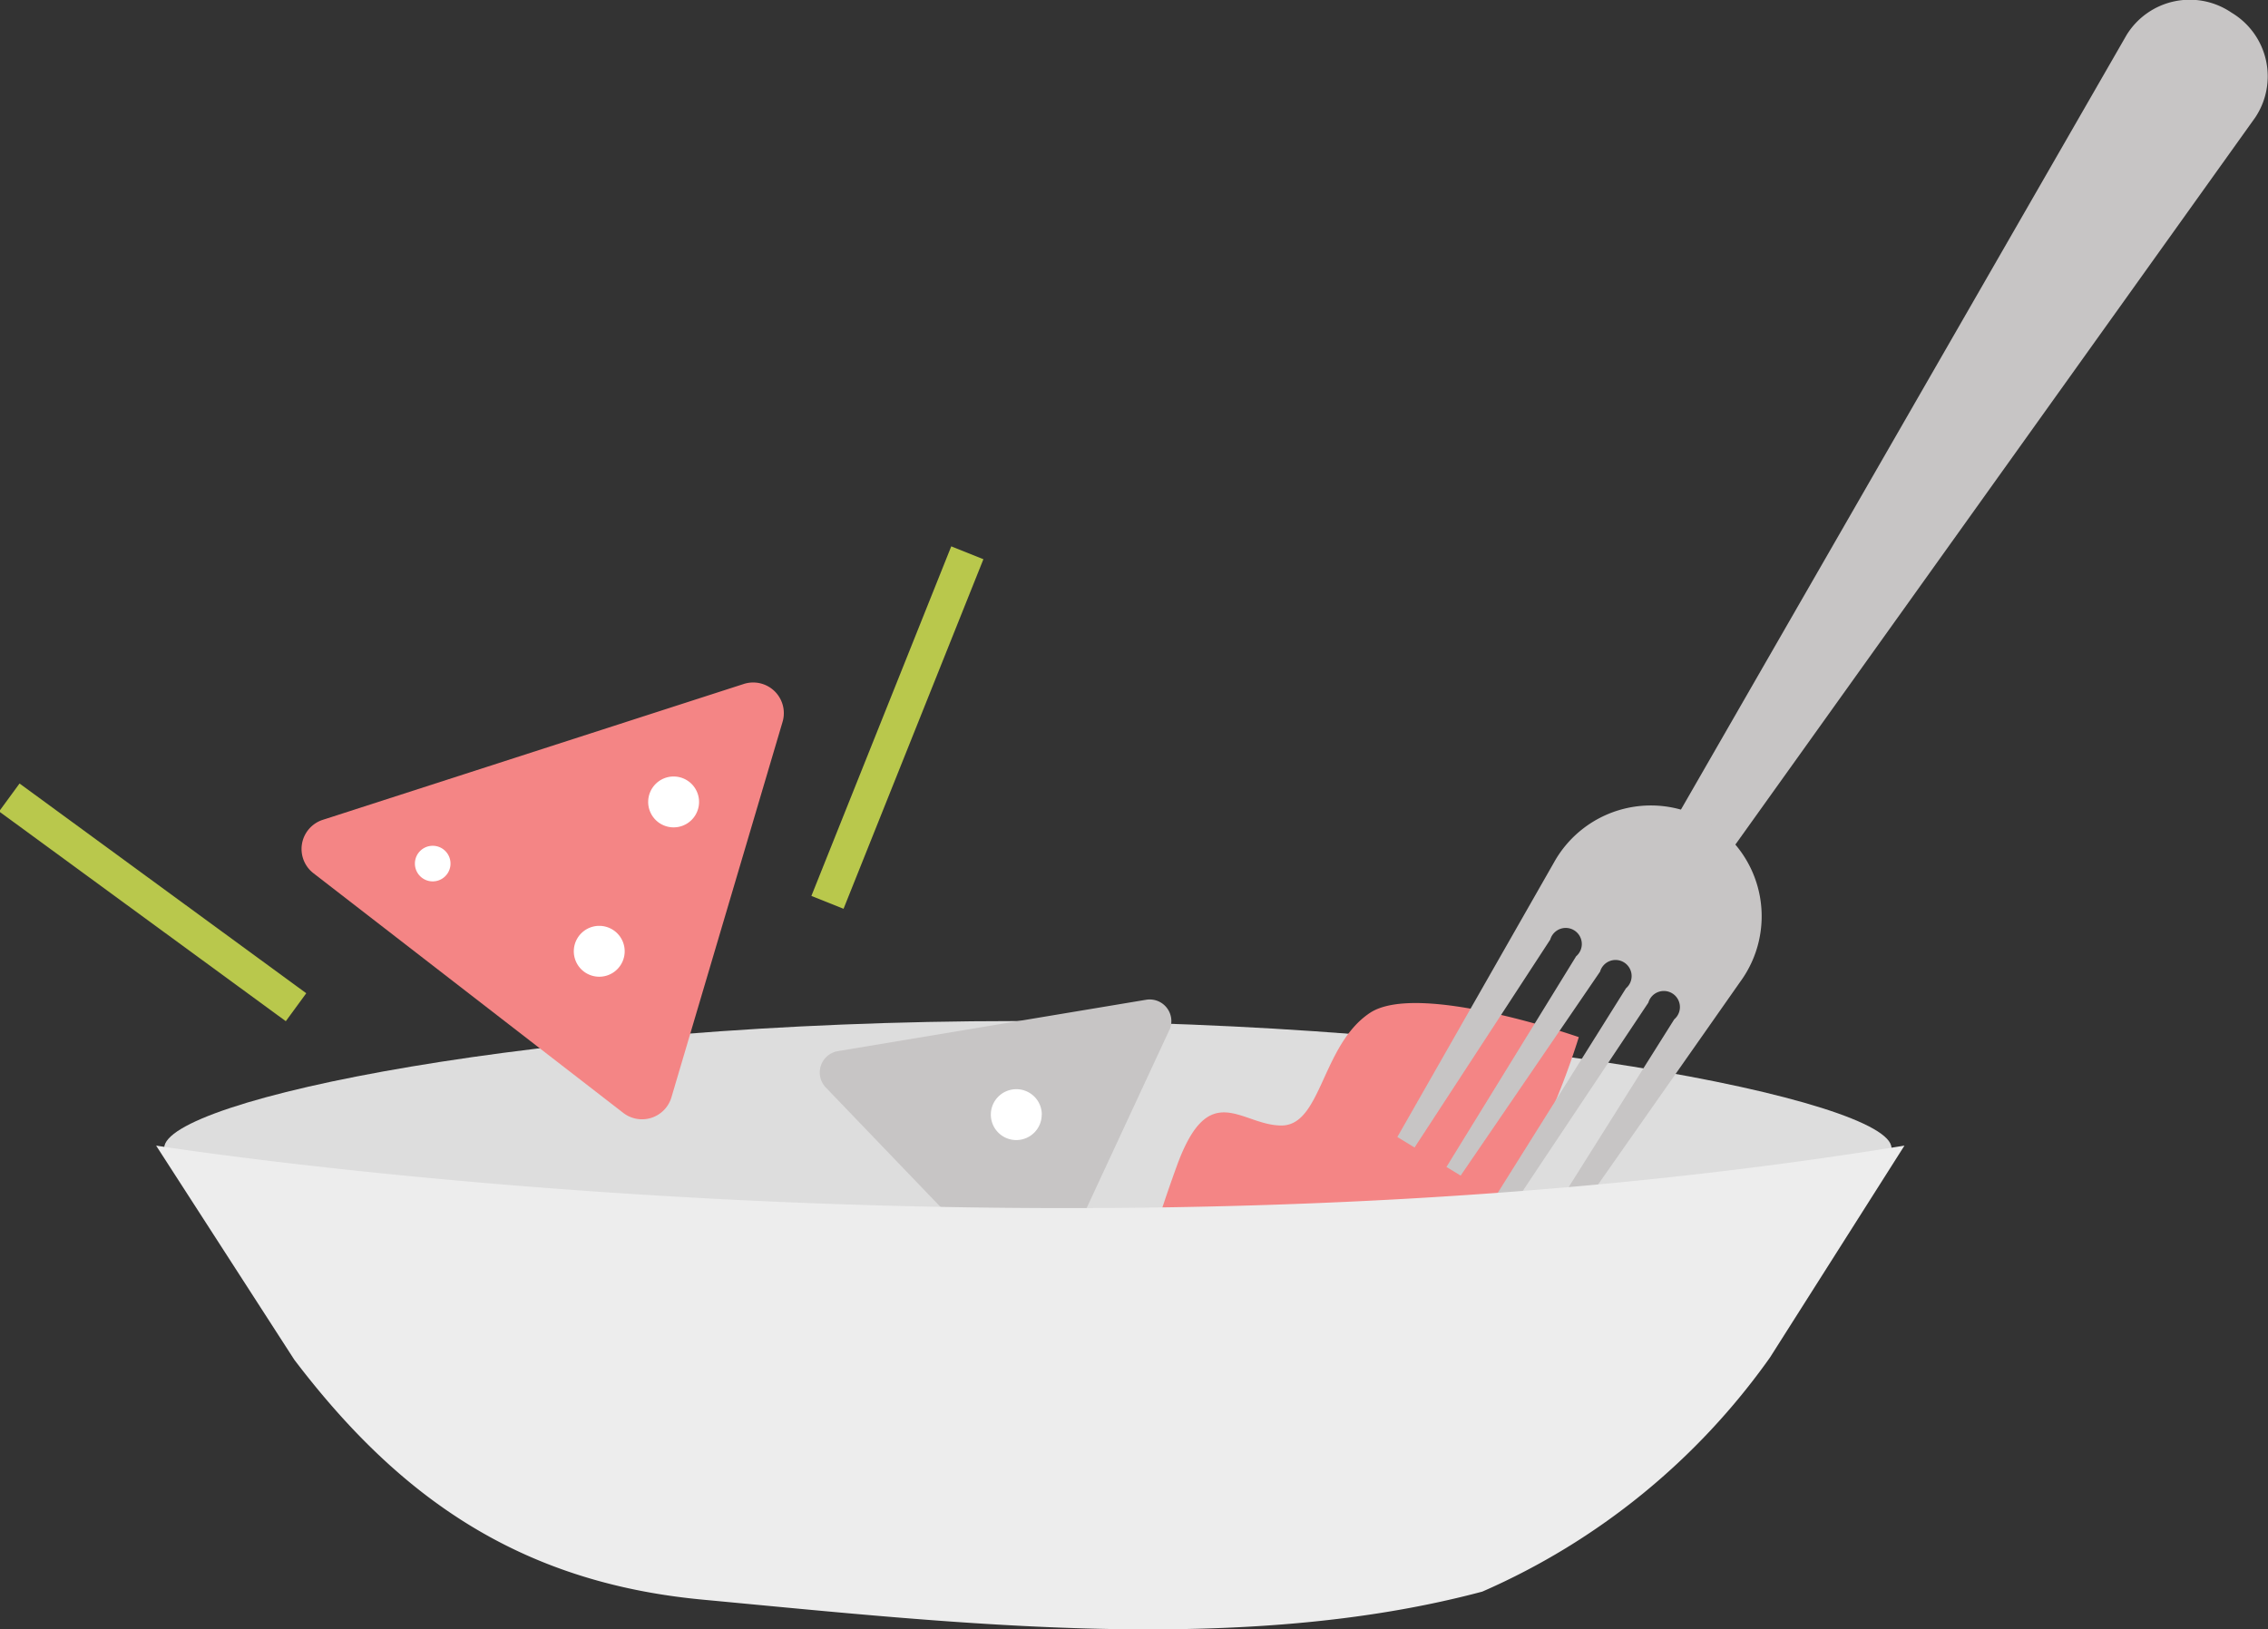 <?xml version="1.0" encoding="UTF-8"?>
<svg xmlns="http://www.w3.org/2000/svg" xmlns:xlink="http://www.w3.org/1999/xlink" id="Groupe_215" data-name="Groupe 215" width="130.979" height="94.116" viewBox="0 0 130.979 94.116">
  <rect x="0" y="0" width="130.979" height="94.116" fill="#333333" stroke="none"/>
  <defs>
    <clipPath id="clip-path">
      <rect id="Rectangle_133" data-name="Rectangle 133" width="130.979" height="94.116" fill="none"></rect>
    </clipPath>
  </defs>
  <g id="Groupe_214" data-name="Groupe 214" clip-path="url(#clip-path)">
    <path id="Tracé_277" data-name="Tracé 277" d="M110.167,72.089c0,2.769-22.331,5.013-49.878,5.013s-49.878-2.244-49.878-5.013,21.656-7.334,49.2-7.334,50.553,4.565,50.553,7.334" transform="translate(-0.929 -5.776)" fill="#ddd"></path>
    <path id="Tracé_278" data-name="Tracé 278" d="M46.9,45.553l-6.419,21.69a1.771,1.771,0,0,1-2.782.9L19.807,54.3a1.77,1.77,0,0,1,.54-3.085l24.307-7.846A1.771,1.771,0,0,1,46.9,45.553" transform="translate(-1.705 -3.86)" fill="#f48585"></path>
    <path id="Tracé_279" data-name="Tracé 279" d="M71.566,82.291a82.842,82.842,0,0,1,2.785-9.283c1.856-5.106,3.713-2.322,6.034-2.322s2.321-4.641,5.106-6.5S97.56,65.581,97.56,65.581s-2.785,9.283-6.034,10.211-7.427-2.007-7.427.929c0,5.57-7.891,4.641-12.533,5.57" transform="translate(-6.383 -5.674)" fill="#f48585"></path>
    <path id="Tracé_280" data-name="Tracé 280" d="M72.16,65.162,65.43,79.655a1.251,1.251,0,0,1-2.037.34L52.326,68.469a1.251,1.251,0,0,1,.7-2.1l17.8-2.967a1.251,1.251,0,0,1,1.341,1.761" transform="translate(-4.636 -5.653)" fill="#c7c5c5"></path>
    <path id="Tracé_281" data-name="Tracé 281" d="M137.943.738h0a4.28,4.28,0,0,1,1.357,6.05L103.953,56.234,101.57,54.7,131.875,2.015A4.282,4.282,0,0,1,137.943.738" transform="translate(-9.059 0)" fill="#c7c5c5"></path>
    <path id="Tracé_282" data-name="Tracé 282" d="M88.6,70.241l.994.606,7.837-12.011a.929.929,0,1,1,1.494.965L91.436,71.97l.82.5,8.052-11.783a.929.929,0,1,1,1.494.965L94.259,73.689l.967.589,7.871-11.8a.929.929,0,1,1,1.494.965L97.069,75.4l1,.612L108.4,61.276A6.4,6.4,0,1,0,97.652,54.37Z" transform="translate(-7.902 -4.564)" fill="#c7c5c5"></path>
    <path id="Tracé_283" data-name="Tracé 283" d="M28.363,54.666a1.028,1.028,0,1,1-1.027-1.027,1.027,1.027,0,0,1,1.027,1.027" transform="translate(-2.346 -4.784)" fill="#fff"></path>
    <path id="Tracé_284" data-name="Tracé 284" d="M65.763,70.544A1.469,1.469,0,1,1,64.3,69.076a1.468,1.468,0,0,1,1.468,1.468" transform="translate(-5.603 -6.161)" fill="#fff"></path>
    <path id="Tracé_285" data-name="Tracé 285" d="M44.037,50.713a1.469,1.469,0,1,1-1.468-1.468,1.468,1.468,0,0,1,1.468,1.468" transform="translate(-3.666 -4.392)" fill="#fff"></path>
    <path id="Tracé_286" data-name="Tracé 286" d="M39.321,60.185a1.469,1.469,0,1,1-1.468-1.468,1.468,1.468,0,0,1,1.468,1.468" transform="translate(-3.245 -5.237)" fill="#fff"></path>
    <path id="Tracé_287" data-name="Tracé 287" d="M9.9,72.654l7.979,12.367c5.947,7.825,12.882,12.855,23.585,13.859,14.853,1.393,31.1,3.249,45.025-.465A39.936,39.936,0,0,0,103.1,84.894l7.767-12.24c-49.9,8.123-100.961,0-100.961,0" transform="translate(-0.883 -6.48)" fill="#ededed"></path>
    <line id="Ligne_18" data-name="Ligne 18" y1="20.192" x2="8.077" transform="translate(47.787 31.93)" fill="none" stroke="#b9c84c" stroke-miterlimit="10" stroke-width="2"></line>
    <line id="Ligne_19" data-name="Ligne 19" x2="16.558" y2="12.116" transform="translate(0.538 46.064)" fill="none" stroke="#b9c84c" stroke-miterlimit="10" stroke-width="2"></line>
  </g>
</svg>
